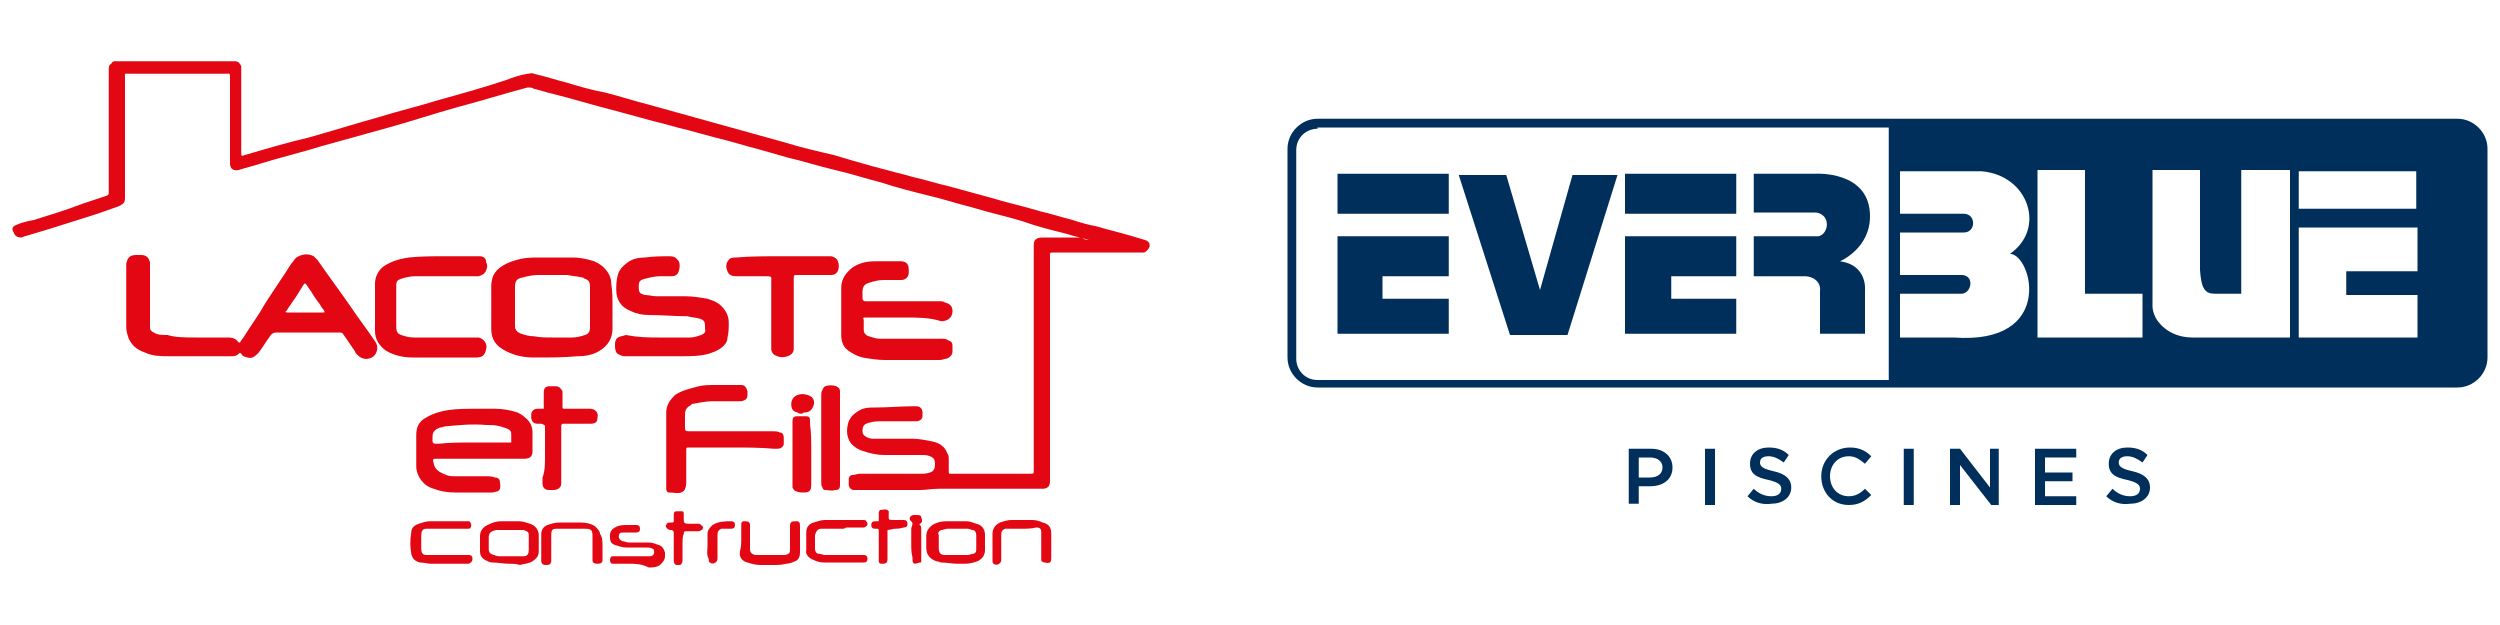 <?xml version="1.0" encoding="UTF-8"?>
<!-- Generator: Adobe Illustrator 27.4.0, SVG Export Plug-In . SVG Version: 6.00 Build 0)  -->
<svg xmlns="http://www.w3.org/2000/svg" xmlns:xlink="http://www.w3.org/1999/xlink" version="1.1" id="Calque_1" x="0px" y="0px" viewBox="0 0 200 50" style="enable-background:new 0 0 200 50;" xml:space="preserve">
<style type="text/css">
	.st0{fill:#E30613;}
	.st1{fill:#002F5B;}
</style>
<g>
	<g>
		<path class="st0" d="M87.1,19.2c-0.6-0.2-1.2-0.3-1.8-0.5c-1.2-0.3-2.4-0.6-3.5-1c-1.3-0.4-2.7-0.7-4-1.1c-1.2-0.3-2.4-0.7-3.7-1    c-1.2-0.3-2.4-0.6-3.6-1c-1.2-0.3-2.4-0.7-3.7-1c-1.3-0.3-2.5-0.7-3.8-1c-0.7-0.2-1.4-0.4-2.1-0.6c-1.2-0.3-2.4-0.7-3.7-1    c-0.7-0.2-1.5-0.4-2.2-0.6c-0.9-0.2-1.8-0.5-2.7-0.7c-1.1-0.3-2.2-0.6-3.3-0.9c-1.6-0.4-3.2-0.9-4.8-1.3c-0.5-0.1-1-0.3-1.5-0.4    C42.6,7,42.4,7,42.2,7c-1.9,0.5-3.8,1.1-5.7,1.6c-1.8,0.5-3.6,1.1-5.4,1.6c-1.8,0.5-3.6,1-5.4,1.5c-1.6,0.5-3.3,0.9-4.9,1.4    c-0.6,0.2-1.1,0.3-1.7,0.5c-0.4,0.1-0.7-0.1-0.7-0.5c0-0.1,0-0.3,0-0.4c0-2.1,0-4.3,0-6.4c0-0.5,0-0.4-0.4-0.4c-2.5,0-5.1,0-7.6,0    c-0.5,0-0.4-0.1-0.4,0.4c0,3.1,0,6.1,0,9.2c0,0.1,0,0.2,0,0.3c0,0.4-0.1,0.5-0.5,0.7c-0.6,0.2-1.1,0.4-1.7,0.6    c-1.3,0.4-2.5,0.8-3.8,1.2c-0.7,0.2-1.3,0.4-2,0.6c-0.1,0-0.2,0.1-0.3,0.1c-0.3,0-0.5-0.1-0.6-0.4C0.9,18.3,1,18.1,1.3,18    c0.4-0.2,0.9-0.3,1.4-0.4c1.3-0.4,2.6-0.8,3.9-1.3c0.6-0.2,1.2-0.4,1.8-0.6c0.3-0.1,0.3-0.1,0.3-0.4c0-1.7,0-3.4,0-5.1    c0-1.5,0-3,0-4.6c0-0.2,0-0.4,0.2-0.5C9,4.9,9.1,4.9,9.2,4.9c0.1,0,0.2,0,0.3,0c3,0,6,0,9,0c0.1,0,0.2,0,0.3,0    c0.3,0,0.4,0.2,0.5,0.4c0,0.1,0,0.3,0,0.5c0,2.1,0,4.1,0,6.2c0,0.1,0,0.2,0,0.2c0,0.3,0,0.3,0.3,0.2c1.7-0.5,3.4-1,5.1-1.4    c1.8-0.5,3.7-1.1,5.5-1.6c1.6-0.5,3.3-0.9,4.9-1.4c1.8-0.5,3.6-1,5.4-1.6C41,6.2,41.6,6,42.2,5.9c0.2,0,0.4-0.1,0.5,0    c0.9,0.2,1.8,0.5,2.6,0.7c1,0.3,2,0.6,3.1,0.8c1.2,0.3,2.4,0.7,3.6,1c1.8,0.5,3.6,1,5.4,1.5c1.8,0.5,3.6,1,5.4,1.5    c1.3,0.4,2.6,0.7,3.9,1c1,0.3,2,0.6,3.1,0.9c1.1,0.3,2.3,0.6,3.4,0.9c0.9,0.2,1.8,0.5,2.7,0.7c1.1,0.3,2.2,0.6,3.3,0.9    c1.3,0.4,2.7,0.7,4,1.1c0.9,0.2,1.8,0.5,2.6,0.7c0.6,0.2,1.3,0.4,1.9,0.5c1,0.3,1.9,0.5,2.9,0.8c0.3,0.1,0.7,0.2,1,0.3    c0.4,0.1,0.5,0.5,0.2,0.8c-0.1,0.1-0.2,0.2-0.3,0.2c-0.1,0-0.2,0-0.4,0c-2.2,0-4.4,0-6.7,0c-0.5,0-0.4,0-0.4,0.4    c0,5.8,0,11.6,0,17.5c0,0.1,0,0.2,0,0.4c0,0.4-0.2,0.6-0.6,0.6c-0.1,0-0.2,0-0.3,0c-2.7,0-5.3,0-8,0c-0.5,0-1,0.1-1.5,0.1    c-0.1,0-0.3,0-0.4,0c-1.4,0-2.8,0-4.2,0c-0.2,0-0.5,0-0.7,0c-0.2,0-0.4-0.2-0.4-0.4c0-0.2,0-0.3,0-0.5c0-0.1,0.1-0.3,0.3-0.3    c0.2,0,0.4-0.1,0.6-0.1c1.6,0,3.2,0,4.8,0c0.3,0,0.5,0,0.8-0.1c0.3-0.1,0.4-0.3,0.4-0.7c0-0.3-0.1-0.5-0.4-0.6    c-0.2-0.1-0.5-0.1-0.7-0.1c-1,0-1.9,0-2.9,0c-0.6,0-1.1-0.1-1.7-0.3c-0.4-0.1-0.7-0.3-1-0.6c-0.3-0.4-0.4-0.9-0.3-1.4    c0.1-0.7,0.5-1,1-1.3c0.4-0.2,0.8-0.2,1.2-0.2c1,0,2.1-0.1,3.1-0.1c0.1,0,0.2,0,0.2,0c0.3,0,0.5,0.2,0.5,0.5c0,0.1,0,0.2,0,0.3    c0,0.2-0.2,0.4-0.5,0.4c-0.3,0-0.6,0-0.9,0c-0.6,0-1.2,0-1.8,0c-0.3,0-0.7,0-1,0.1c-0.5,0.1-0.6,0.3-0.6,0.7    c0,0.3,0.2,0.4,0.4,0.5c0.2,0.1,0.4,0.1,0.6,0.1c1,0,2,0,3,0c0.5,0,1,0.1,1.5,0.2c0.6,0.1,1.1,0.4,1.3,1c0.1,0.1,0.1,0.3,0.1,0.4    c0,0.4,0,0.7,0,1.1c0,0,0,0.1,0.1,0.1c0.1,0,0.2,0,0.2,0c2,0,4.1,0,6.1,0c0,0,0.1,0,0.1,0c0.3,0,0.3,0,0.3-0.3c0-0.4,0-0.7,0-1.1    c0-5.5,0-11,0-16.5c0-0.1,0-0.2,0-0.4c0-0.4,0.2-0.6,0.7-0.6c1,0,2.1,0,3.1,0C86.8,19.2,87,19.2,87.1,19.2    C87.1,19.2,87.1,19.2,87.1,19.2"></path>
		<path class="st0" d="M15.7,27c0.8,0,1.6,0,2.4,0c0.4,0,0.7,0,1,0.4c0,0,0.1,0,0.1,0c0.1-0.2,0.3-0.4,0.4-0.6    c0.5-0.8,1.1-1.6,1.6-2.5c0.7-1.1,1.4-2.1,2.1-3.2c0.2-0.2,0.3-0.5,0.6-0.6c0.4-0.2,0.8-0.2,1.2,0c0.1,0.1,0.2,0.2,0.3,0.3    c0.9,1.3,1.8,2.5,2.7,3.8c0.6,0.9,1.3,1.8,1.9,2.7c0.3,0.4,0.2,0.9-0.1,1.2c-0.4,0.3-0.9,0.3-1.3-0.1c-0.1-0.1-0.2-0.2-0.2-0.3    c-0.3-0.4-0.6-0.9-0.9-1.3c-0.1-0.2-0.2-0.2-0.4-0.2c-1.7,0-3.3,0-5,0c-0.2,0-0.4,0.1-0.5,0.3c-0.3,0.4-0.6,0.9-0.9,1.3    c0,0-0.1,0.1-0.1,0.1c-0.4,0.4-0.6,0.4-1.1,0.2c-0.1,0-0.1-0.1-0.2-0.2c-0.1-0.1-0.1-0.1-0.2,0c-0.2,0.2-0.4,0.2-0.7,0.2    c-1.6,0-3.2,0-4.8,0c-0.7,0-1.4,0-2-0.3c-0.6-0.2-1-0.5-1.3-1.1c-0.1-0.3-0.2-0.6-0.2-0.9c0-1.6,0-3.3,0-4.9c0-0.1,0-0.1,0-0.2    c0.1-0.5,0.3-0.7,0.8-0.7c0.1,0,0.3,0,0.4,0c0.4,0,0.6,0.2,0.7,0.6c0,0.1,0,0.2,0,0.4c0,1.5,0,3,0,4.5c0,0.1,0,0.2,0,0.3    c0,0.2,0.1,0.3,0.3,0.4c0.3,0.2,0.7,0.2,1.1,0.2C14,27,14.9,27,15.7,27L15.7,27L15.7,27z M24.4,25L24.4,25c0.5,0,0.9,0,1.4,0    c0.2,0,0.2,0,0.1-0.2c-0.2-0.2-0.3-0.5-0.5-0.7c-0.3-0.4-0.5-0.8-0.8-1.2c-0.2-0.3-0.2-0.3-0.4,0c-0.1,0.2-0.2,0.3-0.3,0.5    c-0.3,0.5-0.7,1-1,1.5C22.8,24.9,22.8,25,23,25C23.4,25,23.9,25,24.4,25"></path>
		<path class="st0" d="M49,24.5c0,0.6,0,1.2,0,1.8c0,0.8-0.4,1.4-1.1,1.8c-0.5,0.3-1.1,0.4-1.7,0.4c-1.1,0.1-2.2,0.1-3.4,0.1    c-0.8,0-1.5-0.1-2.3-0.5c-0.8-0.4-1.2-0.9-1.2-1.8c0-1.1,0-2.3,0-3.4c0-0.9,0.4-1.4,1.2-1.8c0.4-0.2,0.8-0.3,1.2-0.4    c0.5-0.1,1-0.1,1.4-0.1c0.9,0,1.9,0,2.8,0c0.4,0,0.9,0.1,1.3,0.2c0.4,0.1,0.8,0.3,1.1,0.6c0.4,0.4,0.6,0.8,0.6,1.3    C49,23.3,49,23.9,49,24.5L49,24.5L49,24.5z M44.2,27L44.2,27c0.5,0,1,0,1.6,0c0.3,0,0.7-0.1,1-0.2c0.3-0.1,0.4-0.3,0.4-0.6    c0-0.5,0-1,0-1.5c0-0.6,0-1.2,0-1.8c0-0.3-0.1-0.5-0.4-0.6c-0.1,0-0.1-0.1-0.2-0.1c-0.4-0.1-0.8-0.1-1.2-0.2c-0.8,0-1.6,0-2.4,0    c-0.4,0-0.8,0.1-1.2,0.2c-0.5,0.1-0.6,0.3-0.6,0.8c0,1,0,1.9,0,2.9c0,0.1,0,0.1,0,0.2c0,0.3,0.2,0.5,0.5,0.6    c0.3,0.1,0.6,0.2,1,0.2C43.2,27,43.7,27,44.2,27"></path>
		<path class="st0" d="M72.4,25.4c-1,0-1.9,0-2.9,0c-0.1,0-0.2,0-0.3,0c-0.1,0-0.2,0-0.1,0.2c0,0.3,0,0.5,0,0.8    c0,0.2,0.1,0.4,0.4,0.5c0.3,0.1,0.6,0.2,0.9,0.2c1.6,0,3.3,0,4.9,0c0.2,0,0.4,0,0.5,0.1c0.3,0.1,0.4,0.2,0.4,0.5    c0,0.1,0,0.2,0,0.4c0,0.3-0.2,0.5-0.5,0.6c-0.2,0-0.3,0.1-0.5,0.1c-1.5,0-3,0-4.4,0c-0.6,0-1.2-0.1-1.8-0.2    c-0.4-0.1-0.8-0.3-1.2-0.6c-0.4-0.3-0.5-0.8-0.5-1.2c0-1.3,0-2.5,0-3.8c0-0.7,0.4-1.2,0.9-1.6c0.6-0.4,1.2-0.5,1.9-0.5    c0.6,0,1.3,0,1.9,0c0.5,0,0.7,0.2,0.7,0.7c0,0.1,0,0.2,0,0.2c0,0.4-0.3,0.6-0.6,0.6c-0.5,0-0.9,0-1.4,0c-0.4,0-0.8,0.1-1.1,0.2    c-0.4,0.1-0.6,0.3-0.6,0.7c0,0.2,0,0.4,0,0.6c0,0.1,0.1,0.2,0.2,0.2c0.1,0,0.2,0,0.3,0c1.9,0,3.8,0,5.6,0c0.2,0,0.4,0,0.5,0.1    c0.4,0.1,0.6,0.3,0.6,0.7c0,0.5-0.4,0.8-0.9,0.8C74.4,25.4,73.4,25.4,72.4,25.4"></path>
		<path class="st0" d="M52.7,27c0.8,0,1.7,0,2.5,0c0.3,0,0.6-0.1,0.9-0.2c0.2-0.1,0.4-0.2,0.3-0.5c0-0.1,0-0.2,0-0.2    c0-0.4-0.1-0.5-0.4-0.6c-0.3-0.1-0.7-0.1-1-0.2c-1,0-2.1-0.1-3.1-0.1c-0.5,0-1-0.1-1.4-0.3c-0.8-0.3-1.2-0.9-1.2-1.7    c0-0.4,0-0.7,0.1-1.1c0.1-0.5,0.4-0.8,0.8-1.1c0.4-0.3,0.9-0.4,1.4-0.4c0.7-0.1,1.4-0.1,2-0.1c0.3,0,0.5,0.1,0.7,0.4    c0.1,0.2,0.1,0.5,0,0.8c-0.1,0.3-0.3,0.4-0.6,0.4c-0.3,0-0.6,0-0.9,0c-0.4,0-0.8,0.1-1.2,0.2c-0.4,0.1-0.5,0.2-0.5,0.6    c0,0,0,0.1,0,0.1c0,0.4,0.1,0.5,0.5,0.6c0.3,0,0.6,0.1,0.9,0.1c0.8,0,1.5,0,2.3,0c0.6,0,1.2,0.1,1.8,0.2c0.3,0.1,0.6,0.2,0.9,0.4    c0.5,0.4,0.8,0.9,0.8,1.5c0,0.4,0,0.8-0.1,1.2c0,0.4-0.3,0.7-0.6,0.9c-0.3,0.2-0.6,0.3-0.9,0.4c-0.7,0.2-1.5,0.2-2.2,0.2    c-1.5,0-2.9,0-4.4,0c-0.2,0-0.3,0-0.5-0.1c-0.3-0.1-0.4-0.3-0.4-0.8c0-0.4,0.1-0.6,0.5-0.7c0.1,0,0.3-0.1,0.4-0.1    C51.1,27,51.9,27,52.7,27L52.7,27z"></path>
		<path class="st0" d="M38.4,36.7c-1.1,0-2.2,0-3.4,0c-0.4,0-0.4,0-0.3,0.4c0.1,0.5,0.5,0.7,1,0.9c0.2,0.1,0.5,0.1,0.7,0.1    c0.8,0,1.6,0,2.5,0c0.2,0,0.5,0,0.7,0.1c0.3,0,0.4,0.2,0.4,0.4c0.1,0.7-0.1,0.7-0.6,0.8c-0.2,0-0.5,0-0.7,0c-0.8,0-1.6,0-2.3,0    c-0.6,0-1.2-0.1-1.7-0.3c-0.8-0.2-1.4-1-1.4-1.8c0-0.8,0-1.6,0-2.5c0-0.6,0.2-1.1,0.8-1.4c0.5-0.3,1.1-0.5,1.8-0.6    c0.7-0.1,1.5-0.1,2.3-0.1c0.5,0,1,0,1.4,0c0.6,0,1.2,0.1,1.8,0.3c0.2,0.1,0.4,0.2,0.6,0.4c0.4,0.3,0.6,0.7,0.6,1.2    c0,0.5,0,1,0,1.5c0,0.5-0.3,0.6-0.7,0.6C40.7,36.7,39.5,36.7,38.4,36.7L38.4,36.7z M37.8,35.4c0.8,0,1.6,0,2.4,0    c0.2,0,0.5,0,0.7,0c0-0.2,0-0.5,0-0.7c0-0.2-0.1-0.3-0.3-0.4c-0.1,0-0.2-0.1-0.3-0.1c-0.5-0.2-1-0.2-1.4-0.2    c-1.1-0.1-2.1,0-3.2,0.1c-0.2,0-0.3,0.1-0.5,0.1c-0.5,0.2-0.6,0.4-0.6,0.8c0,0.1,0,0.2,0,0.3c0,0.1,0.1,0.2,0.2,0.2    c0.1,0,0.2,0,0.3,0C36,35.4,36.9,35.4,37.8,35.4"></path>
		<path class="st0" d="M35.5,20.5c0.9,0,1.8,0,2.6,0c0.1,0,0.2,0,0.3,0c0.3,0,0.5,0.2,0.5,0.5c0.1,0.2,0.1,0.4,0,0.6    c-0.1,0.3-0.3,0.4-0.6,0.5c-0.1,0-0.2,0-0.4,0c-1.6,0-3.1,0-4.7,0c-0.4,0-0.8,0.1-1.1,0.2c-0.3,0.1-0.4,0.2-0.4,0.5    c0,1.1,0,2.3,0,3.4c0,0.3,0.1,0.5,0.4,0.6c0.3,0.1,0.6,0.2,1,0.2c1.6,0,3.2,0,4.8,0c0.1,0,0.3,0,0.4,0c0.4,0.1,0.7,0.5,0.6,0.9    c-0.1,0.5-0.3,0.7-0.8,0.7c-1.7,0-3.4,0-5.1,0c-0.8,0-1.6-0.2-2.2-0.6c-0.5-0.4-0.8-0.9-0.8-1.5c0-1.3,0-2.5,0-3.8    c0-0.6,0.3-1.1,0.7-1.4c0.6-0.4,1.3-0.6,2-0.7C33.7,20.5,34.6,20.5,35.5,20.5L35.5,20.5z"></path>
		<path class="st0" d="M58.6,35.8c-1.1,0-2.2,0-3.3,0c-0.1,0-0.2,0-0.3,0c-0.1,0-0.1,0.1-0.1,0.2c0,0.8,0,1.7,0,2.5    c0,0.2,0,0.4-0.1,0.6c0,0.1-0.1,0.2-0.3,0.3c-0.3,0.1-0.6,0-1,0c-0.1,0-0.2-0.1-0.2-0.3c0-0.1,0-0.2,0-0.4c0-1.9,0-3.8,0-5.7    c0-0.6,0.3-1,0.7-1.4c0.6-0.4,1.2-0.5,1.9-0.7c0.4-0.1,0.9-0.1,1.3-0.1c0.6,0,1.2,0,1.8,0c0.1,0,0.2,0,0.3,0    c0.3,0,0.4,0.2,0.5,0.5c0,0.1,0,0.1,0,0.2c0,0.4-0.1,0.5-0.5,0.6c-0.1,0-0.2,0-0.3,0c-0.7,0-1.3,0-2,0c-0.5,0-1,0.1-1.5,0.2    c-0.1,0-0.2,0-0.2,0.1c-0.4,0.2-0.5,0.4-0.5,0.8c0,0.3,0,0.7,0,1c0,0.2,0,0.3,0.3,0.3c0.7,0,1.4,0,2.1,0c1.5,0,3,0,4.6,0    c0.2,0,0.4,0,0.6,0.1c0.2,0,0.3,0.2,0.3,0.4c0,0.2,0,0.3,0,0.5c0,0.2-0.2,0.4-0.5,0.4c-0.1,0-0.2,0-0.3,0    C60.8,35.8,59.7,35.8,58.6,35.8"></path>
		<path class="st0" d="M62.5,20.5c1.1,0,2.2,0,3.4,0c0.1,0,0.2,0,0.4,0c0.1,0,0.1,0,0.2,0c0.4,0.1,0.6,0.3,0.6,0.8    c0,0.4-0.2,0.7-0.6,0.7c-0.1,0-0.2,0-0.4,0c-0.8,0-1.6,0-2.3,0c-0.3,0-0.3,0-0.3,0.3c0,0.6,0,1.2,0,1.8c0,1.2,0,2.3,0,3.5    c0,0.1,0,0.2,0,0.3c0,0.3-0.2,0.5-0.5,0.6c-0.3,0.1-0.6,0.1-0.8,0c-0.3-0.1-0.4-0.2-0.5-0.5c0-0.1,0-0.3,0-0.4c0-1.6,0-3.2,0-4.8    c0-0.1,0-0.1,0-0.2c0-0.5,0.1-0.5-0.5-0.5c-0.7,0-1.3,0-2,0c-0.1,0-0.2,0-0.3,0c-0.6,0-0.7-0.3-0.8-0.7c0-0.2,0-0.4,0.2-0.6    c0.1-0.2,0.4-0.2,0.6-0.2C60,20.5,61.2,20.5,62.5,20.5L62.5,20.5L62.5,20.5z"></path>
		<path class="st0" d="M43.6,36.5c0-0.8,0-1.5,0-2.3c0-0.2,0-0.2-0.3-0.3c-0.1,0-0.2,0-0.3,0c-0.3,0-0.5-0.2-0.5-0.5    c0-0.1,0-0.1,0-0.2c0-0.3,0.2-0.5,0.5-0.5c0.2,0,0.4,0,0.5,0c0-0.2,0-0.4,0-0.6c0-0.2,0-0.5,0-0.7c0-0.4,0.2-0.5,0.5-0.5    c0.1,0,0.3,0,0.5,0c0.2,0,0.4,0.2,0.5,0.4c0,0.1,0,0.2,0,0.3c0,0.3,0,0.6,0,0.9c0,0.2,0,0.2,0.2,0.2c0.5,0,1,0,1.5,0    c0.2,0,0.4,0,0.5,0c0.4,0,0.7,0.3,0.6,0.7c0,0.4-0.2,0.5-0.6,0.5c-0.6,0-1.3,0-1.9,0c-0.1,0-0.2,0-0.3,0c0,0-0.1,0.1-0.1,0.1    c0,0.1,0,0.2,0,0.3c0,1.4,0,2.7,0,4.1c0,0.1,0,0.2,0,0.3c0,0.3-0.3,0.5-0.6,0.5c-0.1,0-0.2,0-0.4,0c-0.3,0-0.5-0.2-0.5-0.5    c0-0.2,0-0.3,0-0.5C43.6,37.7,43.6,37.1,43.6,36.5L43.6,36.5z"></path>
		<path class="st0" d="M67.2,35.1c0,1.1,0,2.3,0,3.4c0,0.1,0,0.2,0,0.3c0,0.3-0.1,0.4-0.4,0.4c-0.3,0.1-0.5,0-0.8,0    c-0.1,0-0.2-0.1-0.2-0.2c-0.1-0.1-0.1-0.3-0.1-0.4c0-2.3,0-4.6,0-6.9c0-0.2,0-0.4,0.1-0.5c0-0.1,0.1-0.2,0.2-0.3    c0.3-0.1,0.6-0.1,0.9,0c0.2,0.1,0.3,0.2,0.3,0.4c0,0.1,0,0.2,0,0.4C67.2,32.8,67.2,34,67.2,35.1"></path>
		<path class="st0" d="M76.6,45.1c-0.4,0-0.9-0.1-1.3-0.1c-0.1,0-0.2-0.1-0.4-0.1c-0.5-0.2-0.8-0.5-0.8-1.1c0-0.3,0-0.6,0-0.9    c0-0.4,0.2-0.7,0.5-0.9c0.3-0.2,0.7-0.3,1.1-0.3c0.5,0,1.1,0,1.6,0c0.3,0,0.5,0.1,0.8,0.2c0.5,0.1,0.7,0.5,0.7,0.9    c0,0.4,0,0.8,0,1.2c0,0.4-0.2,0.7-0.6,0.9c-0.3,0.1-0.6,0.2-1,0.2C77.1,45.1,76.9,45.1,76.6,45.1C76.6,45.1,76.6,45.1,76.6,45.1     M76.7,42.3L76.7,42.3c-0.3,0-0.6,0-0.9,0c-0.2,0-0.3,0.1-0.5,0.1c-0.2,0.1-0.3,0.2-0.2,0.4c0,0.3,0,0.7,0,1    c0,0.4,0.1,0.6,0.5,0.6c0.1,0,0.1,0,0.2,0c0.5,0,1.1,0,1.6,0c0.2,0,0.3-0.1,0.5-0.1c0.2-0.1,0.2-0.2,0.2-0.4c0-0.4,0-0.8,0-1.1    c0-0.2-0.1-0.4-0.3-0.4c-0.1,0-0.2-0.1-0.4-0.1C77.2,42.3,76.9,42.3,76.7,42.3"></path>
		<path class="st0" d="M64.9,36.2c0,0.8,0,1.6,0,2.4c0,0.1,0,0.1,0,0.2c0,0.5-0.2,0.6-0.6,0.6c-0.2,0-0.4,0-0.6-0.1    c-0.1,0-0.2-0.1-0.3-0.3c0-0.1,0-0.2,0-0.3c0-1.6,0-3.2,0-4.8c0-0.1,0-0.2,0-0.2c0-0.3,0.1-0.4,0.4-0.4c0.2,0,0.5,0,0.7,0    c0.2,0,0.3,0.1,0.3,0.3c0,0.1,0,0.2,0,0.3C64.9,34.6,64.9,35.4,64.9,36.2C64.9,36.2,64.9,36.2,64.9,36.2"></path>
		<path class="st0" d="M40.7,45.1c-0.4,0-0.9-0.1-1.3-0.1c-0.2,0-0.4-0.1-0.6-0.2c-0.3-0.2-0.4-0.4-0.4-0.7c0-0.4,0-0.8,0-1.2    c0-0.4,0.2-0.7,0.6-0.9c0.4-0.2,0.7-0.3,1.1-0.3c0.5,0,0.9,0,1.4,0c0.3,0,0.6,0.1,0.9,0.2c0.4,0.1,0.7,0.5,0.7,0.9    c0,0.4,0,0.8,0,1.3c0,0.4-0.2,0.6-0.5,0.8c-0.3,0.2-0.7,0.2-1,0.3C41.3,45.1,41,45.1,40.7,45.1C40.7,45.1,40.7,45.1,40.7,45.1     M40.7,44.5L40.7,44.5c0.3,0,0.5,0,0.8,0c0.1,0,0.2,0,0.4,0c0.3,0,0.4-0.2,0.4-0.5c0-0.4,0-0.8,0-1.2c0-0.3-0.2-0.3-0.4-0.4    c-0.1,0-0.1,0-0.2,0c-0.6,0-1.2,0-1.8,0c-0.1,0-0.1,0-0.2,0c-0.5,0.1-0.6,0.3-0.6,0.6c0,0.3,0,0.6,0,0.9c0,0.3,0.1,0.4,0.4,0.5    c0.1,0,0.2,0.1,0.4,0.1C40.1,44.5,40.4,44.5,40.7,44.5"></path>
		<path class="st0" d="M35.8,42.3c-0.5,0-0.9,0-1.4,0c-0.1,0-0.2,0-0.3,0c-0.3,0-0.4,0.2-0.4,0.5c0,0.4,0,0.7,0,1.1    c0,0.3,0.1,0.5,0.4,0.5c0.1,0,0.3,0,0.4,0c0.9,0,1.8,0,2.7,0c0.1,0,0.2,0,0.3,0c0.2,0,0.3,0.1,0.3,0.3c0,0.2-0.1,0.3-0.3,0.4    c-0.1,0-0.2,0-0.2,0c-0.9,0-1.8,0-2.8,0c-0.3,0-0.6-0.1-0.9-0.1c-0.4-0.1-0.6-0.3-0.7-0.7c-0.1-0.6-0.1-1.1,0-1.7    c0-0.4,0.3-0.6,0.6-0.7c0.3-0.1,0.6-0.2,0.9-0.2c1,0,1.9,0,2.9,0c0.1,0,0.2,0,0.2,0c0.1,0,0.2,0.2,0.2,0.3c0,0.2-0.1,0.3-0.2,0.3    c-0.1,0-0.2,0-0.3,0C36.8,42.3,36.3,42.3,35.8,42.3L35.8,42.3z"></path>
		<path class="st0" d="M67.5,42.3c-0.5,0-0.9,0-1.4,0c-0.1,0-0.2,0-0.4,0c-0.3,0-0.4,0.2-0.5,0.5c0,0.4,0,0.7,0,1.1    c0,0.2,0.1,0.4,0.3,0.4c0.2,0,0.3,0.1,0.5,0.1c0.9,0,1.9,0,2.8,0c0.1,0,0.2,0,0.3,0c0.2,0,0.3,0.1,0.3,0.3c0,0.2-0.1,0.3-0.3,0.3    c-0.1,0-0.1,0-0.2,0c-1,0-2,0-3,0c-0.3,0-0.6-0.1-0.8-0.2c-0.3-0.1-0.7-0.4-0.6-0.8c0-0.5,0-1,0-1.4c0-0.4,0.2-0.7,0.6-0.8    c0.3-0.1,0.6-0.2,0.9-0.2c1,0,2,0,3,0c0.1,0,0.3,0,0.3,0.1c0.1,0.1,0.1,0.2,0.1,0.3c-0.1,0.1-0.2,0.2-0.3,0.2c-0.5,0-1,0-1.4,0    L67.5,42.3L67.5,42.3z"></path>
		<path class="st0" d="M50.4,45.1c-0.4,0-0.8,0-1.2,0c-0.1,0-0.2,0-0.2,0c-0.1,0-0.2-0.1-0.2-0.3c0-0.2,0.1-0.3,0.2-0.3    c0.1,0,0.2,0,0.3,0c0.7,0,1.4,0,2.2,0c0.2,0,0.3,0,0.5,0c0.3,0,0.4-0.3,0.3-0.5c0-0.1-0.1-0.1-0.1-0.1c-0.2-0.1-0.3-0.1-0.5-0.1    c-0.5,0-1.1,0-1.6,0c-0.3,0-0.6-0.1-0.9-0.2c-0.3-0.1-0.4-0.3-0.4-0.6c0-0.1,0-0.2,0-0.2c0-0.3,0.2-0.5,0.4-0.6    c0.3-0.2,0.7-0.2,1-0.2c0.2,0,0.5,0,0.7,0c0.2,0,0.3,0.1,0.3,0.3c0,0.2-0.1,0.3-0.3,0.3c-0.2,0-0.4,0-0.6,0c-0.2,0-0.3,0-0.5,0    c-0.2,0-0.3,0.1-0.3,0.3c0,0.2,0.1,0.3,0.3,0.4c0.2,0,0.3,0.1,0.5,0.1c0.5,0,1.1,0,1.6,0c0.3,0,0.5,0.1,0.8,0.2    c0.3,0.1,0.4,0.3,0.5,0.6c0,0.1,0,0.2,0,0.3c0,0.3-0.2,0.5-0.4,0.7c-0.3,0.2-0.6,0.2-0.9,0.2C51.3,45.1,50.8,45.1,50.4,45.1    L50.4,45.1z"></path>
		<path class="st0" d="M81.7,42.3c-0.3,0-0.7,0-1,0c-0.1,0-0.2,0-0.3,0c-0.2,0.1-0.3,0.2-0.3,0.4c0,0.6,0,1.2,0,1.8    c0,0.1,0,0.2,0,0.3c0,0.3-0.4,0.5-0.6,0.3c-0.1,0-0.1-0.2-0.1-0.3c0-0.4,0-0.8,0-1.2c0-0.3,0-0.6,0-0.9c0-0.4,0.2-0.7,0.6-0.9    c0.3-0.1,0.6-0.2,0.9-0.2c0.6,0,1.1,0,1.7,0c0.3,0,0.6,0.1,0.8,0.2c0.5,0.1,0.7,0.4,0.7,0.9c0,0.6,0,1.3,0,1.9    c0,0.4-0.1,0.5-0.5,0.4c-0.2,0-0.3-0.1-0.3-0.2c0-0.1,0-0.2,0-0.4c0-0.6,0-1.2,0-1.8c0-0.3-0.1-0.4-0.4-0.4    C82.5,42.3,82.1,42.3,81.7,42.3L81.7,42.3L81.7,42.3z"></path>
		<path class="st0" d="M59.3,43.1c0-0.4,0-0.7,0-1.1c0-0.3,0.1-0.3,0.3-0.3c0.3,0,0.4,0.1,0.4,0.3c0,0.5,0,1,0,1.5    c0,0.1,0,0.3,0,0.4c0,0.3,0.1,0.4,0.4,0.5c0.1,0,0.2,0,0.2,0c0.7,0,1.3,0,2,0c0.1,0,0.2,0,0.2,0c0.4-0.1,0.4-0.2,0.4-0.5    c0-0.6,0-1.2,0-1.8c0-0.3,0.1-0.4,0.4-0.4c0.3,0,0.4,0,0.4,0.4c0,0.7,0,1.4,0,2.1c0,0.3-0.1,0.6-0.4,0.7c-0.2,0.1-0.5,0.2-0.7,0.2    c-0.4,0.1-0.7,0.1-1.1,0.1c-0.3,0-0.7,0-1,0c-0.3,0-0.7-0.1-1-0.2c-0.4-0.1-0.7-0.4-0.6-0.9c0,0,0,0,0,0    C59.3,43.7,59.3,43.4,59.3,43.1L59.3,43.1z"></path>
		<path class="st0" d="M48.2,43.7c0,0.4,0,0.7,0,1.1c0,0.2-0.1,0.3-0.4,0.3c-0.3,0-0.4-0.1-0.4-0.3c0-0.6,0-1.3,0-1.9    c0-0.5-0.1-0.6-0.6-0.6c-0.7,0-1.4,0-2.1,0c-0.1,0-0.1,0-0.2,0c-0.3,0-0.4,0.1-0.4,0.5c0,0.6,0,1.1,0,1.7c0,0.1,0,0.2,0,0.3    c0,0.3-0.1,0.4-0.4,0.4c-0.3,0-0.4-0.1-0.4-0.4c0-0.7,0-1.4,0-2.1c0-0.3,0.2-0.6,0.5-0.7c0.3-0.1,0.6-0.2,1-0.2c0.6,0,1.1,0,1.7,0    c0.4,0,0.8,0.1,1.1,0.3c0.2,0.2,0.4,0.4,0.4,0.6C48.2,43,48.2,43.3,48.2,43.7L48.2,43.7L48.2,43.7z"></path>
		<path class="st0" d="M54.6,43.6c0,0.4,0,0.7,0,1.1c0,0.1,0,0.1,0,0.2c-0.1,0.3-0.1,0.3-0.4,0.3c-0.2,0-0.3-0.1-0.3-0.4    c0-0.6,0-1.2,0-1.8c0-0.1,0-0.3,0-0.4c0-0.1-0.1-0.2-0.2-0.2c-0.1,0-0.2,0-0.3-0.1c-0.1-0.1-0.2-0.2-0.1-0.3    c0-0.1,0.1-0.2,0.3-0.2c0.1,0,0.1,0,0.2,0c0.1,0,0.1-0.1,0.1-0.1c0-0.1,0-0.3,0-0.5c0-0.3,0.1-0.3,0.4-0.3c0.1,0,0.1,0,0.2,0    c0.1,0,0.2,0,0.2,0.2c0,0.1,0,0.2,0,0.4c0,0.3,0,0.4,0.4,0.4c0.3,0,0.5,0,0.8,0c0.1,0,0.2,0.1,0.3,0.2c0.1,0.1,0,0.3-0.1,0.3    c-0.1,0.1-0.2,0.1-0.3,0.1c-0.3,0-0.6,0-0.9,0c-0.1,0-0.2,0-0.2,0.2C54.6,42.9,54.6,43.2,54.6,43.6L54.6,43.6L54.6,43.6z"></path>
		<path class="st0" d="M71.6,42.3c-0.2,0-0.4,0.1-0.6,0.1c0,0.2,0,0.4,0,0.6c0,0.6,0,1.1,0,1.7c0,0.3-0.1,0.4-0.4,0.4    c-0.2,0-0.3,0-0.3-0.3c0-0.1,0-0.3,0-0.4c0-0.7,0-1.3,0-2c0,0,0-0.1-0.1-0.1c-0.1,0-0.1,0-0.2,0c-0.2,0-0.3-0.1-0.3-0.3    c0-0.2,0.1-0.3,0.3-0.3c0.1,0,0.1,0,0.2,0c0.1,0,0.1,0,0.1-0.1c0-0.2,0-0.3,0-0.5c0-0.1,0-0.2,0.1-0.3c0.2,0,0.4-0.1,0.6,0    c0,0,0.1,0.1,0.1,0.1c0,0.1,0,0.2,0,0.2c0,0.5-0.1,0.5,0.5,0.5c0.2,0,0.4,0,0.7,0c0.2,0,0.3,0.1,0.3,0.3c0,0.2-0.1,0.3-0.3,0.3    C71.9,42.3,71.8,42.3,71.6,42.3C71.6,42.3,71.6,42.3,71.6,42.3"></path>
		<path class="st0" d="M56.6,43.7c0-0.3,0-0.7,0-1c0-0.3,0.2-0.5,0.4-0.7c0.5-0.3,1-0.3,1.5-0.3c0.2,0,0.3,0.1,0.3,0.3    c0,0.2-0.1,0.3-0.3,0.3c-0.2,0-0.4,0-0.5,0c-0.1,0-0.2,0-0.3,0c-0.2,0.1-0.3,0.2-0.3,0.5c0,0.5,0,1.1,0,1.6c0,0.1,0,0.2,0,0.3    c0,0.3-0.4,0.5-0.6,0.3c-0.1,0-0.1-0.2-0.1-0.3C56.5,44.4,56.6,44,56.6,43.7L56.6,43.7L56.6,43.7z"></path>
		<path class="st0" d="M72.9,43.5v-1c0-0.1,0-0.1,0-0.2c0-0.1,0.1-0.3,0.1-0.4c0-0.1-0.1-0.2-0.2-0.3c-0.1-0.2,0.1-0.4,0.3-0.4    c0.1,0,0.1,0,0.2,0c0.2,0,0.4,0,0.4,0.2c0.1,0.2,0.1,0.4-0.1,0.5c0,0-0.1,0.1,0,0.1c0.1,0.1,0.1,0.2,0.1,0.4c0,0.8,0,1.5,0,2.3    c0,0.1,0,0.1,0,0.2c0,0.1,0,0.1-0.1,0.1c-0.1,0-0.3,0.1-0.4,0.1c-0.1,0-0.2-0.1-0.2-0.3c0-0.1,0-0.2,0-0.2    C72.9,44.2,72.9,43.9,72.9,43.5"></path>
		<path class="st0" d="M64.2,33.1c-0.1,0-0.3,0-0.4-0.1c-0.4-0.1-0.5-0.3-0.5-0.7c0-0.3,0.2-0.6,0.5-0.7c0.3-0.1,0.5-0.1,0.8,0    c0.4,0.1,0.6,0.4,0.5,0.8C65,32.7,64.8,33,64.4,33C64.3,33,64.2,33,64.2,33.1C64.2,33,64.2,33.1,64.2,33.1"></path>
	</g>
</g>
<g>
	<polygon class="st1" points="120.5,14 123.2,23.2 125.8,14 129.4,14 125.4,26.8 120.8,26.8 116.7,14  "></polygon>
	<path class="st1" d="M145.5,18.9h-5.2v3.2c0,0,3.4,0,4.1,0c0.7,0,1.3,0.5,1.2,1.2v3.4l3.6,0l0-3.5c0,0,0.2-2-2-2.3   c0,0,2.4-1,2.4-3.6c0-3.7-4.4-3.4-4.4-3.4h-4.9v3.1h5C146.5,17.2,146.3,18.7,145.5,18.9"></path>
	<rect x="107" y="13.9" class="st1" width="8.9" height="3.2"></rect>
	<rect x="130" y="13.9" class="st1" width="8.9" height="3.2"></rect>
	<polygon class="st1" points="138.9,26.7 130,26.7 130,18.9 138.9,18.9 138.9,22.1 133.7,22.1 133.7,23.9 138.9,23.9  "></polygon>
	<polygon class="st1" points="107,18.9 115.9,18.9 115.9,22.1 110.6,22.1 110.6,23.9 115.9,23.9 115.9,26.7 107,26.7  "></polygon>
	<path class="st1" d="M130.3,35.9h1.8c1,0,1.7,0.6,1.7,1.5v0c0,1-0.8,1.5-1.8,1.5h-0.9v1.4h-0.8L130.3,35.9L130.3,35.9z M132,38.2   c0.6,0,1-0.3,1-0.8v0c0-0.5-0.4-0.8-1-0.8h-0.9v1.6L132,38.2L132,38.2z"></path>
	<rect x="136.4" y="35.9" class="st1" width="0.8" height="4.5"></rect>
	<path class="st1" d="M139.8,39.7l0.5-0.6c0.4,0.4,0.9,0.6,1.4,0.6c0.5,0,0.8-0.2,0.8-0.6v0c0-0.3-0.2-0.5-1-0.7   c-1-0.2-1.5-0.5-1.5-1.3v0c0-0.8,0.6-1.3,1.5-1.3c0.7,0,1.2,0.2,1.6,0.6l-0.4,0.6c-0.4-0.3-0.8-0.5-1.2-0.5c-0.5,0-0.7,0.2-0.7,0.5   v0c0,0.3,0.2,0.5,1.1,0.7c0.9,0.2,1.4,0.6,1.4,1.3v0c0,0.8-0.7,1.3-1.6,1.3C141,40.4,140.3,40.2,139.8,39.7"></path>
	<path class="st1" d="M145.7,38.1L145.7,38.1c0-1.3,1-2.3,2.3-2.3c0.8,0,1.3,0.3,1.7,0.7l-0.5,0.6c-0.4-0.3-0.7-0.6-1.3-0.6   c-0.9,0-1.5,0.7-1.5,1.6v0c0,0.9,0.6,1.6,1.5,1.6c0.5,0,0.9-0.2,1.3-0.6l0.5,0.5c-0.5,0.5-1,0.8-1.8,0.8   C146.6,40.4,145.7,39.4,145.7,38.1"></path>
	<rect x="152.3" y="35.9" class="st1" width="0.8" height="4.5"></rect>
	<polygon class="st1" points="156,35.9 156.8,35.9 159.2,39 159.2,35.9 159.9,35.9 159.9,40.4 159.3,40.4 156.8,37.2 156.8,40.4    156,40.4  "></polygon>
	<polygon class="st1" points="162.8,35.9 166.1,35.9 166.1,36.6 163.6,36.6 163.6,37.8 165.8,37.8 165.8,38.5 163.6,38.5    163.6,39.7 166.1,39.7 166.1,40.4 162.8,40.4  "></polygon>
	<path class="st1" d="M168.5,39.7l0.5-0.6c0.4,0.4,0.9,0.6,1.4,0.6c0.5,0,0.8-0.2,0.8-0.6v0c0-0.3-0.2-0.5-1-0.7   c-1-0.2-1.5-0.5-1.5-1.3v0c0-0.8,0.6-1.3,1.5-1.3c0.7,0,1.2,0.2,1.6,0.6l-0.4,0.6c-0.4-0.3-0.8-0.5-1.2-0.5c-0.5,0-0.7,0.2-0.7,0.5   v0c0,0.3,0.2,0.5,1.1,0.7c0.9,0.2,1.4,0.6,1.4,1.3v0c0,0.8-0.7,1.3-1.6,1.3C169.7,40.4,169,40.2,168.5,39.7"></path>
	<path class="st1" d="M196.6,31h-91.2c-1.3,0-2.4-1.1-2.4-2.4V11.9c0-1.3,1.1-2.4,2.4-2.4h91.2c1.3,0,2.4,1.1,2.4,2.4v16.7   C199,29.9,197.9,31,196.6,31 M105.4,10.3c-0.9,0-1.7,0.7-1.7,1.7v16.7c0,0.9,0.7,1.7,1.7,1.7h91.2c0.9,0,1.7-0.7,1.7-1.7V11.9   c0-0.9-0.7-1.7-1.7-1.7H105.4z"></path>
	<path class="st1" d="M196.6,9.9l-45.5,0.2v20.4l45.5,0.2c1.1,0,2-0.9,2-2V11.9C198.6,10.8,197.7,9.9,196.6,9.9 M183.9,13.7h9.4v3   h-9.4V13.7z M156.3,27H152v-3.5c0,0,4.1,0,4.9,0c0.8,0,1.1-1.4,0.1-1.5H152v-3.4h5.1c1,0,1-1.5,0-1.5H152v-3.4h6.5   c3.8,0.3,5.2,4.6,2.3,6.6C162.6,20.4,164.4,27.6,156.3,27 M171.4,27h-8.4V13.6h3.8v9.9h4.6L171.4,27L171.4,27z M183.2,27h-7.8   c-2.1,0-2.9-1.5-2.9-1.5s-0.3-0.5-0.3-1V13.6h3.8c0,0,0,7.9,0,8c0.1,1.5,0.4,1.9,1.2,1.9h2.1v-9.9h3.9L183.2,27L183.2,27z    M193.4,21.7h-5.7v1.9h5.7V27h-9.5v-8.8h9.5V21.7z"></path>
</g>
</svg>

